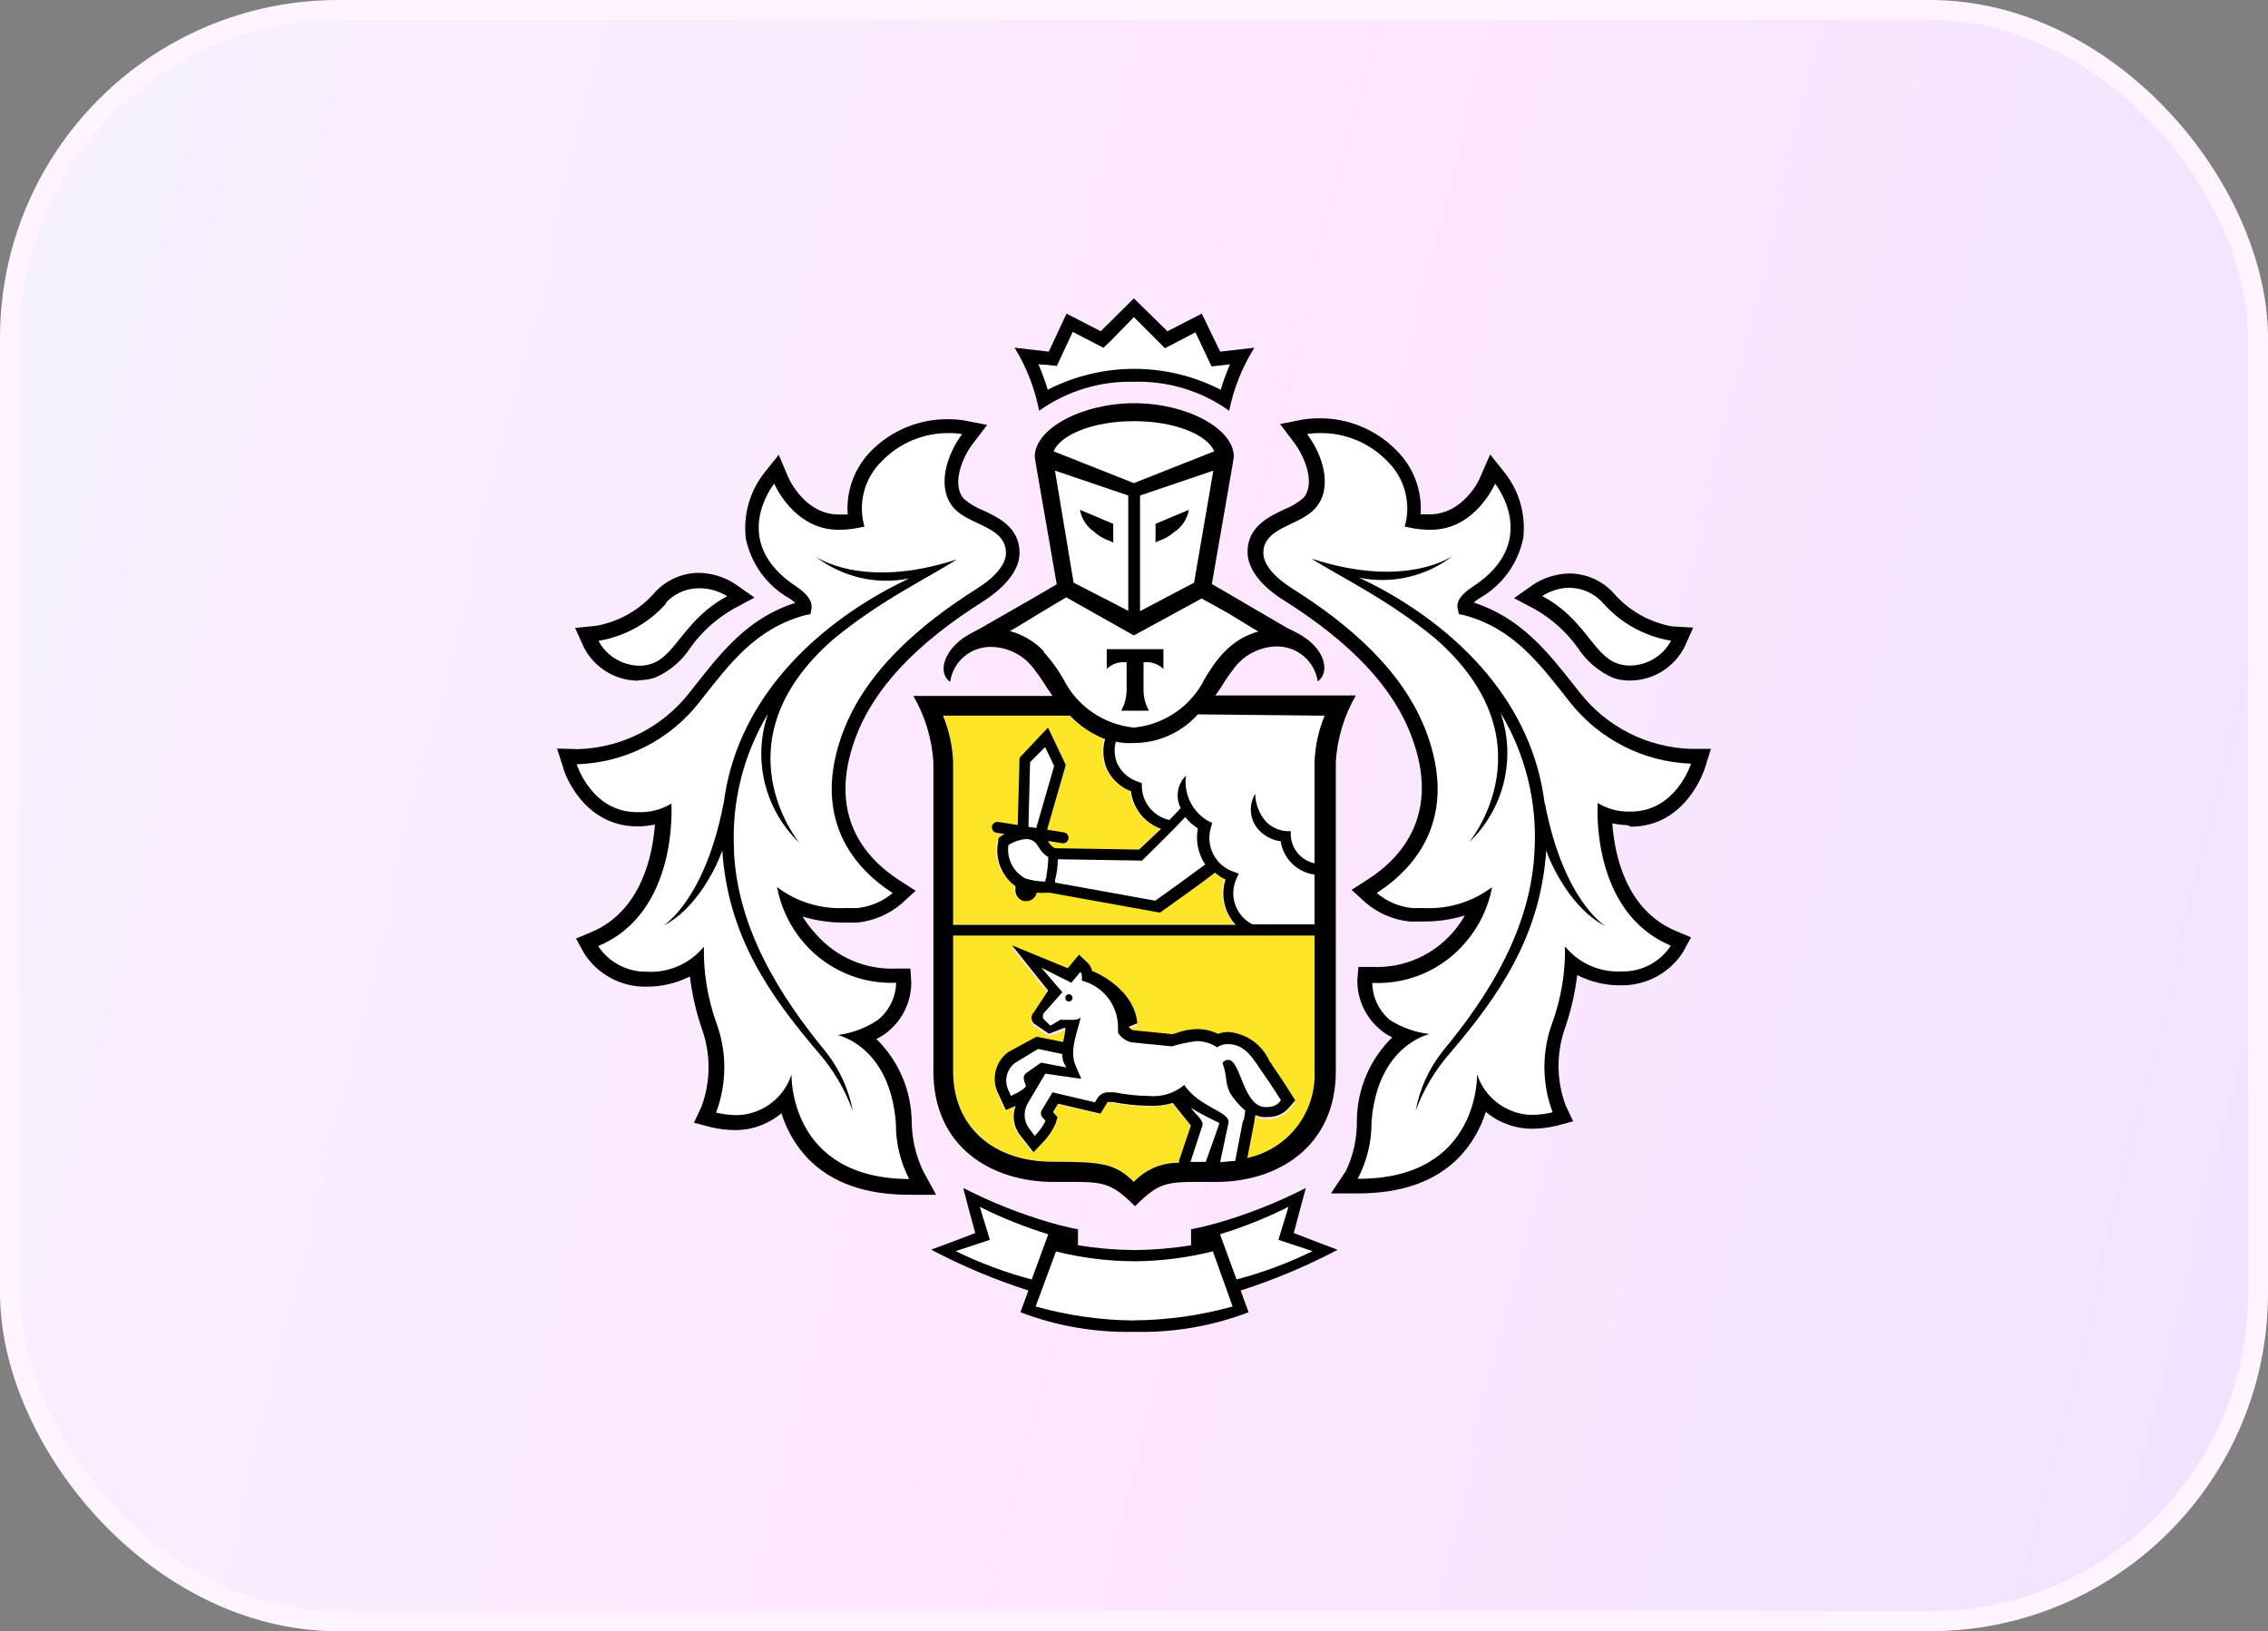<?xml version="1.0" encoding="UTF-8"?> <svg xmlns="http://www.w3.org/2000/svg" width="114" height="82" viewBox="0 0 114 82" fill="none"><rect x="0" y="0" width="114" height="82" fill="#808080" stroke="none"/> <rect x="0.5" y="0.5" width="113" height="81" rx="16.5" fill="url(#paint0_linear_28_322)" stroke="#FFF4FF"></rect> <path d="M56.992 21.163C54.88 21.163 53.297 21.861 52.957 22.68L56.992 24.271L61.034 22.672C60.693 21.853 59.111 21.156 56.992 21.156" fill="white"></path> <path d="M57.045 63.402H56.992C55.679 63.39 54.373 63.222 53.101 62.902L52.056 65.676C55.291 66.61 58.723 66.61 61.958 65.676L60.936 62.909C59.663 63.23 58.357 63.397 57.045 63.409" fill="white"></path> <path d="M64.776 60.659C63.668 61.213 62.516 61.675 61.331 62.038L62.157 64.313C63.477 63.965 64.76 63.488 65.987 62.887L64.269 62.319L64.776 60.659Z" fill="white"></path> <path d="M49.24 60.659L49.747 62.319L48.029 62.887C49.253 63.487 50.533 63.964 51.852 64.313L52.684 62.038C51.5 61.674 50.348 61.213 49.24 60.659Z" fill="white"></path> <path d="M56.992 18.517C58.508 18.502 60.004 18.864 61.345 19.571C61.474 19.135 61.631 18.707 61.814 18.29L61.36 18.343L60.883 18.396L60.679 17.964L60.073 16.683L58.968 17.259L58.536 17.479L58.211 17.16L56.992 15.94L55.804 17.16L55.478 17.471L55.047 17.252L53.934 16.675L53.336 17.956L53.132 18.389L52.655 18.336L52.2 18.282C52.383 18.7 52.54 19.127 52.67 19.564C54.003 18.864 55.487 18.505 56.992 18.517Z" fill="white"></path> <path d="M81.308 33.36C81.51 33.431 81.722 33.467 81.936 33.466C82.361 33.462 82.777 33.344 83.14 33.124C83.504 32.904 83.802 32.59 84.002 32.216C82.674 31.997 81.463 31.325 80.573 30.313C80.362 30.077 80.105 29.887 79.817 29.757C79.529 29.626 79.217 29.558 78.9 29.555C78.406 29.564 77.923 29.711 77.507 29.979C79.65 31.124 80.089 32.959 81.293 33.368" fill="white"></path> <path d="M32.087 33.466C32.298 33.467 32.508 33.431 32.708 33.36C33.934 32.951 34.373 31.086 36.492 29.972C36.077 29.703 35.594 29.556 35.1 29.547C34.782 29.549 34.469 29.617 34.179 29.748C33.89 29.878 33.631 30.068 33.419 30.305C32.532 31.315 31.323 31.988 29.997 32.208C30.198 32.583 30.496 32.897 30.86 33.117C31.223 33.337 31.639 33.455 32.064 33.459" fill="white"></path> <path d="M81.884 40.812H81.975C84.246 40.812 85.003 38.401 85.003 38.401H84.958C83.774 38.361 82.614 38.063 81.558 37.527C80.501 36.992 79.574 36.232 78.841 35.3C77.289 33.322 76.01 31.586 73.497 30.904L73.247 30.858L73.194 30.608C73.126 30.221 73.391 29.85 73.951 29.471C77.426 27.197 75.064 24.293 75.064 24.293C75.064 24.293 74.072 26.613 71.854 26.613H71.688C71.434 26.608 71.18 26.583 70.931 26.537L70.522 26.462C70.689 25.881 70.693 25.267 70.536 24.684C70.378 24.101 70.065 23.573 69.629 23.156C69.193 22.709 68.671 22.355 68.094 22.115C67.518 21.875 66.899 21.755 66.275 21.761C66.052 21.759 65.829 21.777 65.609 21.814C66.366 22.815 66.934 24.483 66.048 25.514C65.291 26.401 63.414 26.439 63.414 27.788C63.414 28.349 63.936 28.993 64.867 29.577C67.675 31.351 70.461 33.701 71.627 36.847C73.073 40.774 71.445 43.382 69.114 44.882C69.62 45.309 70.242 45.574 70.9 45.641C71.12 45.641 71.324 45.641 71.521 45.641C72.739 45.69 73.937 45.318 74.912 44.587C74.745 45.617 74.309 46.585 73.648 47.392C73.078 48.056 72.365 48.581 71.562 48.929C70.76 49.277 69.889 49.438 69.015 49.401C69.015 49.755 69.091 50.105 69.237 50.429C69.383 50.752 69.597 51.039 69.863 51.273C70.466 51.679 71.156 51.938 71.877 52.031C71.877 52.031 69.242 52.569 68.947 56.466C68.954 57.456 68.715 58.434 68.251 59.308H68.296C74.413 59.308 74.254 54.055 74.254 54.055C74.412 54.538 74.692 54.972 75.065 55.316C75.439 55.659 75.895 55.901 76.388 56.018C76.596 56.07 76.81 56.096 77.024 56.094C77.371 56.092 77.717 56.049 78.054 55.965C77.501 54.5 77.501 52.883 78.054 51.417C78.484 50.201 78.692 48.917 78.667 47.627C79.011 48.049 79.451 48.383 79.95 48.602C80.449 48.821 80.993 48.918 81.536 48.885C82.019 48.894 82.496 48.78 82.924 48.555C83.351 48.33 83.715 48 83.981 47.596C79.901 45.898 80.31 40.433 80.31 40.433C80.779 40.72 81.319 40.87 81.869 40.865L81.884 40.812ZM80.643 46.58C78.985 45.762 77.933 43.586 77.683 42.79C77.433 47.066 75.321 50.052 72.891 52.933C72.141 53.798 71.558 54.795 71.173 55.874C71.374 54.787 71.837 53.764 72.52 52.895C74.791 50.136 76.994 46.702 77.153 42.737C77.281 40.328 76.685 37.936 75.442 35.869C75.83 36.989 75.887 38.197 75.608 39.349C75.329 40.501 74.725 41.548 73.868 42.366C73.868 42.366 78.039 37.324 72.134 32.162C69.787 30.199 67.214 28.986 65.889 28.122C70.666 29.683 73.005 27.962 73.005 27.962C72.352 28.469 71.6 28.83 70.797 29.022C69.994 29.215 69.16 29.233 68.349 29.077C68.682 29.236 69.03 29.41 69.401 29.607C73.429 31.798 77.055 35.407 77.668 40.402V40.364C78.606 45.269 80.696 46.528 80.696 46.528" fill="white"></path> <path d="M42.134 51.987C42.843 51.904 43.524 51.66 44.125 51.274C44.398 51.045 44.618 50.76 44.77 50.438C44.923 50.116 45.005 49.766 45.011 49.409C44.136 49.447 43.264 49.286 42.461 48.938C41.657 48.59 40.942 48.064 40.37 47.4C39.682 46.604 39.217 45.639 39.023 44.603C39.997 45.338 41.196 45.71 42.414 45.657C42.619 45.657 42.823 45.657 43.043 45.657C43.703 45.591 44.329 45.327 44.837 44.899C42.505 43.383 40.87 40.798 42.316 36.863C43.474 33.717 46.268 31.36 49.076 29.593C50.007 29.01 50.529 28.358 50.529 27.804C50.529 26.485 48.66 26.447 47.895 25.53C47.009 24.499 47.562 22.839 48.327 21.831C48.107 21.793 47.883 21.775 47.66 21.778C47.036 21.771 46.417 21.891 45.841 22.131C45.264 22.371 44.743 22.725 44.307 23.173C43.87 23.589 43.556 24.117 43.398 24.7C43.241 25.283 43.246 25.898 43.413 26.478L43.005 26.561C42.755 26.606 42.502 26.631 42.248 26.637H42.089C39.863 26.637 38.879 24.317 38.879 24.317C38.879 24.317 36.555 27.198 40.03 29.48C40.628 29.866 40.893 30.238 40.787 30.617L40.734 30.867L40.484 30.912C37.971 31.595 36.699 33.331 35.14 35.309C34.409 36.232 33.487 36.985 32.438 37.516C31.388 38.048 30.236 38.345 29.061 38.387H28.985C28.985 38.387 29.742 40.798 32.013 40.798H32.119C32.669 40.803 33.21 40.653 33.679 40.366C33.679 40.366 34.08 45.831 30 47.529C30.266 47.932 30.63 48.262 31.058 48.487C31.485 48.712 31.962 48.826 32.445 48.818C32.988 48.851 33.532 48.754 34.031 48.535C34.529 48.316 34.969 47.982 35.314 47.56C35.289 48.85 35.497 50.133 35.927 51.35C36.478 52.816 36.478 54.432 35.927 55.898C36.261 55.981 36.605 56.025 36.949 56.027C37.163 56.029 37.377 56.004 37.585 55.951C38.079 55.834 38.534 55.592 38.908 55.248C39.282 54.905 39.561 54.471 39.719 53.988C39.719 53.988 39.56 59.241 45.677 59.241H45.722C45.262 58.365 45.026 57.389 45.033 56.399C44.746 52.502 42.104 51.964 42.104 51.964L42.134 51.987ZM41.12 52.911C38.667 50.031 36.578 47.044 36.283 42.731C36.025 43.489 34.981 45.687 33.323 46.521C33.323 46.521 35.405 45.263 36.351 40.358V40.396C36.972 35.4 40.59 31.792 44.625 29.601C44.996 29.396 45.344 29.23 45.677 29.07C44.856 29.237 44.009 29.223 43.193 29.031C42.378 28.839 41.614 28.472 40.953 27.956C40.953 27.956 43.285 29.677 48.069 28.115C46.767 28.987 44.201 30.2 41.854 32.163C35.98 37.326 40.181 42.367 40.181 42.367C39.324 41.549 38.72 40.502 38.441 39.35C38.162 38.198 38.219 36.99 38.607 35.87C37.362 37.936 36.766 40.329 36.896 42.738C37.055 46.711 39.235 50.137 41.521 52.896C42.208 53.765 42.673 54.787 42.876 55.876C42.487 54.797 41.901 53.8 41.15 52.934" fill="white"></path> <path d="M52.451 32.776C52.549 32.883 52.648 33.004 52.746 33.118L52.814 33.201L53.079 33.565L53.14 33.648C53.238 33.8 53.337 33.967 53.435 34.126C53.773 34.802 54.276 35.382 54.898 35.81C55.521 36.238 56.241 36.501 56.993 36.574C57.742 36.501 58.461 36.238 59.082 35.812C59.703 35.385 60.205 34.807 60.543 34.133C60.642 33.967 60.74 33.8 60.846 33.648L60.892 33.58C60.982 33.451 61.073 33.322 61.164 33.201L61.224 33.125C61.323 33.004 61.421 32.883 61.527 32.776L61.573 32.731C62.033 32.247 62.617 31.898 63.261 31.723L62.958 31.563L61.717 30.805L60.445 30.047L56.993 31.942L53.587 30.085L52.315 30.843L51.073 31.601L50.755 31.783C51.395 31.938 51.98 32.263 52.451 32.723L52.504 32.776H52.451ZM55.646 32.625H58.507V33.618C58.376 33.491 58.218 33.395 58.045 33.337C57.872 33.28 57.688 33.261 57.508 33.284V34.709C57.504 35.063 57.587 35.411 57.75 35.725H56.357C56.53 35.417 56.624 35.071 56.63 34.717V33.292C56.449 33.269 56.265 33.287 56.092 33.345C55.919 33.403 55.761 33.498 55.63 33.625L55.646 32.625Z" fill="white"></path> <path d="M56.713 30.707V24.908L53.026 23.658L53.965 29.29L56.713 30.707ZM55.956 26.334V27.266L55.774 27.183C55.496 27.089 55.239 26.942 55.017 26.75C54.819 26.625 54.65 26.46 54.519 26.266C54.389 26.071 54.301 25.852 54.26 25.621L55.956 26.334Z" fill="white"></path> <path d="M60.02 29.289L60.989 23.672L57.302 24.923V30.722L60.02 29.289ZM58.097 26.333L59.77 25.628C59.729 25.858 59.641 26.078 59.51 26.273C59.38 26.467 59.211 26.632 59.013 26.757C58.791 26.949 58.533 27.096 58.256 27.189L58.082 27.273L58.097 26.333Z" fill="white"></path> <path d="M51.497 44.155C51.825 44.261 52.167 44.315 52.511 44.314V44.208C52.533 44.141 52.55 44.072 52.565 44.003C52.619 43.7 52.649 43.394 52.655 43.086C52.449 42.963 52.281 42.784 52.171 42.57C52.125 42.443 52.04 42.334 51.929 42.258C51.817 42.182 51.685 42.143 51.55 42.146C51.215 42.174 50.892 42.286 50.611 42.472C50.565 42.804 50.621 43.143 50.773 43.443C50.925 43.742 51.164 43.988 51.459 44.147" fill="white"></path> <path d="M59.651 41.078C58.97 41.836 57.622 43.124 57.562 43.185L57.479 43.269L53.247 43.2C53.243 43.55 53.198 43.899 53.111 44.239V44.375L58.145 45.285C58.667 44.921 60.113 43.86 60.673 43.45C60.328 42.92 60.2 42.276 60.317 41.654C60.075 41.502 59.86 41.309 59.681 41.085" fill="white"></path> <path d="M60.224 35.975C59.818 36.43 59.319 36.793 58.762 37.042C58.205 37.29 57.602 37.417 56.992 37.416C56.838 37.424 56.684 37.424 56.53 37.416C56.377 37.403 56.226 37.38 56.076 37.347C55.996 37.694 56.025 38.056 56.159 38.386C56.267 38.597 56.417 38.783 56.599 38.934C56.782 39.086 56.992 39.198 57.219 39.265L57.393 39.334V39.523C57.414 39.909 57.561 40.278 57.811 40.572C58.062 40.866 58.401 41.071 58.779 41.153C58.998 40.925 59.195 40.721 59.346 40.554C59.211 40.289 59.164 39.989 59.212 39.696C59.26 39.402 59.4 39.132 59.611 38.924C59.55 39.37 59.622 39.824 59.819 40.229C60.016 40.634 60.328 40.971 60.716 41.198L60.928 41.297L60.868 41.524C60.73 41.967 60.769 42.446 60.976 42.86C61.184 43.274 61.544 43.592 61.981 43.745L62.261 43.852L62.14 44.124C61.958 44.535 61.94 45 62.091 45.424C62.241 45.847 62.549 46.196 62.95 46.399H66.076V43.897C65.648 43.841 65.25 43.648 64.941 43.345C64.633 43.043 64.431 42.649 64.365 42.222C63.893 42.16 63.463 41.915 63.169 41.539C63.001 41.303 62.905 41.022 62.891 40.732C62.878 40.442 62.948 40.153 63.093 39.902C63.1 40.409 63.285 40.897 63.616 41.282C63.888 41.566 64.254 41.741 64.645 41.774H64.873V42.009C64.892 42.342 65.021 42.659 65.238 42.911C65.456 43.163 65.75 43.337 66.076 43.404V38.295C66.106 37.498 66.278 36.712 66.583 35.975H60.224Z" fill="white"></path> <path d="M51.768 38.319L51.677 41.571L52.048 41.624L52.949 38.508L52.495 37.545L51.768 38.319Z" fill="white"></path> <path d="M61.718 53.23H61.809C62.369 53.389 62.513 55.413 63.497 55.595C63.585 55.604 63.674 55.604 63.762 55.595C63.888 55.595 64.012 55.565 64.123 55.505C64.234 55.445 64.329 55.359 64.398 55.254C64.398 55.254 63.906 54.495 63.535 53.95C63.043 53.26 62.664 52.434 61.741 52.434H61.673C61.499 52.44 61.332 52.495 61.188 52.593C60.882 52.392 60.525 52.284 60.159 52.282C59.738 52.333 59.322 52.422 58.917 52.547L56.873 52.343C56.597 52.277 56.358 52.105 56.207 51.865V51.812C56.207 51.759 56.207 51.698 56.207 51.645C56.22 51.097 56.047 50.56 55.715 50.124C55.384 49.687 54.914 49.376 54.383 49.242C54.383 49.242 54.436 48.924 54.315 48.802L53.861 49.348L52.346 48.59L53.406 49.826L52.453 50.887C52.409 50.929 52.38 50.985 52.37 51.045C52.361 51.105 52.371 51.167 52.4 51.221L52.786 51.562L53.278 51.266C53.317 51.255 53.359 51.255 53.399 51.266C53.535 51.266 53.739 51.266 53.921 51.266C54.103 51.266 54.292 51.221 54.315 51.039C54.254 51.66 53.679 52.737 54.057 53.586L54.337 54.23L52.528 53.972L51.696 55.405C51.571 55.594 51.504 55.815 51.504 56.042C51.504 56.269 51.571 56.49 51.696 56.679L52.013 57.073C52.234 56.85 52.418 56.595 52.559 56.315L52.415 56.156C52.362 56.105 52.33 56.038 52.323 55.966C52.316 55.893 52.335 55.821 52.377 55.761L52.907 54.882L55.041 55.382L55.155 55.193C55.213 55.092 55.299 55.008 55.402 54.953C55.505 54.899 55.621 54.874 55.738 54.882C55.834 54.875 55.93 54.875 56.026 54.882C56.586 54.996 57.157 55.057 57.729 55.064C58.051 55.096 58.376 55.064 58.685 54.969C58.995 54.874 59.282 54.718 59.53 54.511C60.287 55.663 61.87 55.845 61.748 56.429L61.332 58.392C61.605 58.392 61.87 58.392 62.089 58.331L62.483 56.285C62.528 56.065 62.566 55.761 62.566 55.761C62.271 55.511 62.015 55.217 61.809 54.89C61.529 54.359 61.68 54.079 61.423 53.373C61.448 53.327 61.485 53.287 61.53 53.26C61.575 53.231 61.627 53.216 61.68 53.214L61.718 53.23ZM53.686 50.334C53.662 50.333 53.638 50.327 53.615 50.316C53.593 50.306 53.574 50.291 53.557 50.273C53.541 50.254 53.529 50.233 53.521 50.209C53.513 50.186 53.51 50.161 53.512 50.137C53.513 50.112 53.519 50.088 53.53 50.066C53.54 50.043 53.555 50.024 53.574 50.007C53.592 49.991 53.613 49.979 53.637 49.971C53.66 49.963 53.685 49.96 53.709 49.962C53.758 49.962 53.805 49.982 53.84 50.017C53.875 50.051 53.895 50.099 53.895 50.148C53.895 50.197 53.875 50.245 53.84 50.279C53.805 50.314 53.758 50.334 53.709 50.334" fill="white"></path> <path d="M50.808 55.064C50.808 55.064 51.52 54.768 51.565 54.564L51.474 54.329C51.435 54.263 51.42 54.186 51.433 54.111C51.445 54.036 51.484 53.968 51.543 53.919L52.3 53.389L53.579 53.631C53.435 53.436 53.36 53.199 53.367 52.956L52.148 52.699L50.998 53.396C50.797 53.545 50.653 53.756 50.587 53.996C50.521 54.237 50.538 54.493 50.634 54.723L50.808 55.064Z" fill="white"></path> <path d="M59.84 58.422H60.597C60.597 58.422 61.256 56.496 61.294 56.436C60.804 56.207 60.327 55.954 59.863 55.678C60.06 55.973 60.529 56.299 60.438 56.557L59.84 58.422Z" fill="white"></path> <path d="M66.077 47.013H47.909V53.836C47.909 56.633 49.93 58.384 52.913 58.384C55.403 58.384 56.062 58.483 56.993 59.4C57.283 59.089 57.635 58.843 58.026 58.677C58.418 58.511 58.839 58.429 59.264 58.437V58.331L59.862 56.58L58.893 55.473C58.503 55.591 58.096 55.64 57.69 55.617C57.084 55.61 56.481 55.546 55.888 55.428C55.825 55.42 55.761 55.42 55.699 55.428C55.615 55.428 55.615 55.428 55.593 55.473L55.479 55.663L55.275 56.004L54.881 55.913L53.14 55.504L52.898 55.898V55.943L53.11 56.178L53.019 56.481C52.86 56.853 52.631 57.19 52.345 57.474L51.906 57.944L51.512 57.444L51.217 57.073C51.062 56.868 50.96 56.627 50.923 56.372C50.886 56.118 50.914 55.858 51.005 55.617L50.513 55.822L50.294 55.344L50.142 55.003C49.992 54.656 49.964 54.267 50.065 53.901C50.165 53.536 50.388 53.216 50.695 52.994L52.096 52.236L53.428 52.502C53.428 52.373 53.511 51.918 53.549 51.797H53.473L52.716 52.085L51.959 51.569C51.922 51.533 51.893 51.489 51.873 51.441C51.852 51.392 51.842 51.341 51.842 51.289C51.842 51.236 51.852 51.185 51.873 51.137C51.893 51.089 51.922 51.045 51.959 51.008L52.678 49.917L50.854 47.642L53.655 48.795L53.844 48.567L54.223 48.112L54.654 48.522C54.767 48.631 54.845 48.771 54.881 48.923C55.638 49.227 57.031 50.114 57.152 51.554L56.721 51.728C56.773 51.8 56.844 51.858 56.925 51.895L58.923 52.092L59.105 52.039C59.444 51.912 59.803 51.843 60.165 51.834C60.527 51.837 60.883 51.92 61.21 52.077C61.353 52.025 61.504 51.995 61.656 51.986H61.755C62.19 52.025 62.607 52.179 62.964 52.432C63.32 52.685 63.603 53.028 63.783 53.427L64.003 53.745C64.374 54.276 64.866 55.041 64.881 55.079L65.1 55.42L64.828 55.731C64.704 55.893 64.545 56.024 64.363 56.115C64.18 56.206 63.979 56.253 63.776 56.254C63.655 56.265 63.533 56.265 63.412 56.254C63.283 56.202 63.161 56.133 63.049 56.049C63.049 56.156 63.049 56.284 62.989 56.391L62.64 58.217C63.639 58.019 64.534 57.471 65.164 56.67C65.794 55.869 66.118 54.87 66.077 53.851V47.013Z" fill="#FCE527"></path> <path d="M47.909 46.46H62.057C61.774 46.163 61.577 45.794 61.486 45.394C61.396 44.994 61.415 44.576 61.542 44.186C61.351 44.094 61.172 43.977 61.012 43.837C60.46 44.246 58.741 45.475 58.333 45.785L58.242 45.846L52.7 44.845H52.587C52.408 44.856 52.228 44.856 52.05 44.845C52.024 44.965 51.958 45.072 51.863 45.15C51.768 45.227 51.65 45.269 51.527 45.27H51.436C51.293 45.246 51.166 45.166 51.081 45.048C50.996 44.931 50.96 44.784 50.982 44.641V44.519C50.633 44.266 50.365 43.915 50.212 43.511C50.059 43.107 50.026 42.667 50.119 42.245L50.18 42.177L50.263 42.116C50.263 42.116 50.369 42.04 50.513 41.965L50.112 41.904C50.04 41.891 49.976 41.851 49.933 41.791C49.891 41.732 49.874 41.658 49.885 41.586C49.89 41.55 49.903 41.515 49.922 41.484C49.941 41.453 49.966 41.426 49.995 41.405C50.025 41.383 50.059 41.369 50.094 41.36C50.13 41.352 50.167 41.352 50.202 41.358L51.164 41.51L51.255 38.129L52.685 36.613L53.579 38.493L52.602 41.714L53.45 41.851C53.522 41.864 53.586 41.904 53.628 41.964C53.671 42.023 53.688 42.097 53.677 42.169C53.666 42.234 53.633 42.292 53.583 42.334C53.533 42.375 53.47 42.398 53.404 42.397H53.359L52.67 42.283V42.336C52.747 42.471 52.863 42.58 53.003 42.647L57.227 42.715L58.31 41.646C57.906 41.506 57.549 41.255 57.281 40.921C57.013 40.587 56.845 40.184 56.796 39.759C56.27 39.559 55.84 39.166 55.592 38.66C55.387 38.181 55.352 37.645 55.494 37.143C54.827 36.882 54.225 36.478 53.73 35.961H47.424C47.721 36.705 47.885 37.495 47.909 38.296V46.46Z" fill="#FCE527"></path> <path d="M53.746 49.977C53.722 49.975 53.697 49.978 53.674 49.986C53.651 49.994 53.629 50.006 53.611 50.022C53.593 50.038 53.578 50.058 53.567 50.08C53.557 50.102 53.551 50.127 53.55 50.151C53.548 50.175 53.551 50.2 53.559 50.223C53.566 50.247 53.579 50.268 53.595 50.286C53.611 50.305 53.631 50.319 53.653 50.33C53.675 50.34 53.699 50.346 53.723 50.347C53.772 50.347 53.819 50.328 53.854 50.293C53.889 50.258 53.908 50.211 53.908 50.162C53.908 50.113 53.889 50.066 53.854 50.032C53.819 49.997 53.772 49.977 53.723 49.977" fill="black"></path> <path d="M66.076 62.386L65.031 61.984L65.319 60.9L65.637 59.718C64.209 60.45 62.713 61.042 61.17 61.484C60.413 61.696 59.868 61.795 59.868 61.795V62.599C58.94 62.75 58.001 62.831 57.06 62.841H56.992C56.051 62.831 55.112 62.75 54.183 62.599V61.795C54.183 61.795 53.623 61.696 52.881 61.484C51.339 61.042 49.843 60.451 48.415 59.718L48.725 60.9L49.021 61.984L47.969 62.386L46.803 62.818C48.37 63.644 50.006 64.331 51.693 64.873L51.292 65.964C53.11 66.659 55.046 66.993 56.992 66.95H57.037C58.991 66.997 60.935 66.662 62.76 65.964L62.359 64.873C64.04 64.334 65.672 63.649 67.234 62.826L66.076 62.386ZM48.037 62.894L49.755 62.325L49.248 60.665C50.356 61.22 51.508 61.681 52.692 62.045L51.859 64.319C50.542 63.971 49.261 63.493 48.037 62.894ZM56.992 66.381C55.323 66.363 53.663 66.126 52.056 65.676L53.078 62.909C54.359 63.229 55.672 63.395 56.992 63.402H57.075C58.387 63.39 59.693 63.222 60.966 62.902L61.958 65.676C60.345 66.125 58.681 66.36 57.007 66.374L56.992 66.381ZM62.154 64.319L61.322 62.045C62.506 61.681 63.658 61.22 64.766 60.665L64.259 62.325L65.977 62.894C64.751 63.494 63.468 63.972 62.147 64.319" fill="black"></path> <path d="M56.993 19.192C58.706 19.14 60.389 19.651 61.785 20.648C62.012 19.524 62.44 18.45 63.049 17.479L61.331 17.676L60.407 15.766L58.681 16.653L56.993 15L55.328 16.653L53.609 15.766L52.716 17.676L50.998 17.479C51.596 18.452 52.014 19.526 52.232 20.648C53.62 19.659 55.291 19.148 56.993 19.192ZM52.64 18.343L53.117 18.396L53.322 17.964L53.92 16.683L55.032 17.259L55.464 17.479L55.805 17.16L56.993 15.94L58.212 17.16L58.553 17.502L58.984 17.282L60.089 16.706L60.695 17.987L60.899 18.419L61.376 18.366L61.83 18.313C61.647 18.729 61.49 19.157 61.361 19.594C60.015 18.903 58.524 18.543 57.012 18.543C55.5 18.543 54.009 18.903 52.663 19.594C52.533 19.158 52.376 18.73 52.194 18.313L52.64 18.343Z" fill="black"></path> <path d="M81.973 41.556C84.728 41.556 85.652 38.751 85.69 38.63L86 37.644H84.97C83.895 37.608 82.841 37.336 81.881 36.849C80.921 36.362 80.079 35.671 79.414 34.824L79.21 34.566C77.802 32.777 76.47 31.072 74.077 30.291C74.172 30.207 74.274 30.131 74.38 30.064C74.941 29.745 75.427 29.309 75.804 28.786C76.181 28.263 76.442 27.664 76.568 27.031C76.696 25.875 76.371 24.714 75.66 23.794L74.903 22.847L74.403 23.984C74.403 24.052 73.563 25.856 71.867 25.856H71.738H71.405C71.448 25.265 71.362 24.671 71.153 24.116C70.944 23.561 70.616 23.058 70.194 22.642C69.688 22.125 69.084 21.716 68.416 21.439C67.749 21.161 67.033 21.021 66.311 21.027C66.039 21.026 65.769 21.046 65.501 21.088L64.342 21.315L65.054 22.255C65.614 23.014 66.121 24.325 65.523 25.022C65.237 25.272 64.909 25.47 64.555 25.606C63.797 25.962 62.707 26.47 62.707 27.744C62.707 28.57 63.351 29.434 64.509 30.162C67.938 32.322 70.05 34.574 70.966 37.06C72.382 40.851 70.535 43.072 68.74 44.217L67.938 44.732L68.642 45.376C69.27 45.912 70.047 46.243 70.868 46.324C71.11 46.324 71.337 46.324 71.557 46.324C72.259 46.327 72.958 46.225 73.631 46.021C73.463 46.314 73.268 46.591 73.048 46.847C72.544 47.433 71.914 47.897 71.204 48.202C70.494 48.507 69.724 48.645 68.953 48.606H68.279L68.226 49.28C68.223 49.748 68.322 50.21 68.517 50.634C68.712 51.058 68.998 51.435 69.354 51.736C69.543 51.903 69.754 52.04 69.982 52.146C68.864 53.237 68.224 54.729 68.203 56.293C68.222 57.177 68.035 58.054 67.658 58.855L66.901 59.992H68.249C70.469 59.992 72.17 59.383 73.351 58.165C73.964 57.52 74.42 56.742 74.683 55.891C75.121 56.26 75.639 56.52 76.197 56.649C76.463 56.71 76.734 56.741 77.007 56.74C77.415 56.739 77.821 56.69 78.218 56.596L79.074 56.368L78.695 55.565C78.221 54.283 78.221 52.874 78.695 51.593C78.976 50.755 79.171 49.892 79.278 49.015C79.96 49.363 80.716 49.54 81.481 49.531C82.095 49.54 82.702 49.393 83.245 49.104C83.788 48.815 84.249 48.393 84.585 47.878L85.001 47.12L84.244 46.802C81.708 45.748 81.148 42.92 81.042 41.389C81.291 41.44 81.544 41.47 81.799 41.48L81.973 41.556ZM83.979 47.544C83.713 47.948 83.349 48.278 82.921 48.503C82.494 48.728 82.017 48.842 81.534 48.833C80.99 48.865 80.447 48.768 79.948 48.55C79.449 48.331 79.01 47.997 78.665 47.575C78.687 48.865 78.477 50.149 78.044 51.365C77.491 52.831 77.491 54.448 78.044 55.913C77.707 55.997 77.362 56.04 77.014 56.042C76.8 56.044 76.587 56.019 76.379 55.967C75.885 55.849 75.429 55.607 75.056 55.264C74.682 54.92 74.403 54.486 74.244 54.003C74.244 54.003 74.403 59.257 68.286 59.257H68.241C68.705 58.381 68.944 57.405 68.938 56.414C69.225 52.517 71.859 51.979 71.859 51.979C71.148 51.9 70.465 51.659 69.861 51.274C69.588 51.045 69.368 50.76 69.216 50.438C69.063 50.116 68.981 49.766 68.975 49.409C69.856 49.453 70.735 49.293 71.544 48.944C72.354 48.594 73.073 48.064 73.646 47.393C74.339 46.598 74.806 45.632 75.001 44.596C74.027 45.33 72.828 45.703 71.61 45.649C71.413 45.649 71.201 45.649 70.989 45.649C70.331 45.582 69.708 45.318 69.202 44.891C71.534 43.375 73.162 40.79 71.716 36.856C70.557 33.71 67.764 31.352 64.956 29.586C64.025 29.002 63.502 28.35 63.502 27.797C63.502 26.478 65.372 26.44 66.136 25.523C67.022 24.492 66.47 22.832 65.698 21.823C65.918 21.785 66.141 21.767 66.364 21.77C66.988 21.764 67.607 21.884 68.183 22.124C68.76 22.363 69.281 22.718 69.717 23.165C70.153 23.582 70.467 24.11 70.624 24.693C70.782 25.276 70.777 25.89 70.61 26.47L71.019 26.553C71.269 26.599 71.522 26.624 71.776 26.629H71.943C74.161 26.629 75.152 24.31 75.152 24.31C75.152 24.31 77.507 27.213 74.04 29.487C73.442 29.874 73.177 30.245 73.282 30.625L73.335 30.875L73.585 30.92C76.099 31.602 77.37 33.338 78.93 35.317C79.656 36.231 80.569 36.978 81.609 37.508C82.649 38.038 83.79 38.338 84.955 38.387H85.001C85.001 38.387 84.244 40.798 81.973 40.798H81.867C81.317 40.803 80.777 40.653 80.308 40.365C80.308 40.365 79.906 45.831 83.979 47.529" fill="black"></path> <path d="M77.153 30.624C77.999 31.107 78.733 31.766 79.303 32.557C79.732 33.225 80.348 33.752 81.074 34.073C81.35 34.166 81.639 34.212 81.93 34.21C82.497 34.208 83.052 34.05 83.536 33.753C84.019 33.456 84.412 33.032 84.67 32.527L85.109 31.549L84.042 31.488C82.897 31.28 81.858 30.686 81.097 29.805C80.816 29.5 80.476 29.256 80.097 29.087C79.718 28.919 79.309 28.831 78.894 28.827C78.249 28.838 77.62 29.03 77.077 29.381L76.101 30.07L77.153 30.624ZM78.894 29.547C79.21 29.55 79.522 29.619 79.81 29.75C80.099 29.88 80.356 30.069 80.567 30.305C81.456 31.317 82.668 31.99 83.996 32.208C83.795 32.583 83.497 32.896 83.133 33.116C82.77 33.336 82.354 33.455 81.93 33.459C81.716 33.459 81.503 33.423 81.301 33.353C80.082 32.944 79.644 31.079 77.516 29.964C77.932 29.696 78.415 29.549 78.909 29.54" fill="black"></path> <path d="M77.636 40.365C77.015 35.369 73.397 31.761 69.369 29.57C68.998 29.373 68.65 29.198 68.317 29.039C69.139 29.206 69.988 29.193 70.804 29.001C71.621 28.809 72.387 28.442 73.048 27.925C73.048 27.925 70.717 29.646 65.933 28.084C67.257 28.941 69.823 30.154 72.178 32.124C78.044 37.287 73.851 42.328 73.851 42.328C74.708 41.511 75.312 40.464 75.591 39.312C75.87 38.16 75.813 36.952 75.425 35.832C76.668 37.898 77.264 40.291 77.136 42.7C76.977 46.672 74.797 50.098 72.503 52.858C71.82 53.727 71.357 54.749 71.156 55.837C71.55 54.77 72.138 53.786 72.889 52.933C75.342 50.053 77.431 47.066 77.719 42.753C77.976 43.511 79.021 45.709 80.679 46.543C80.679 46.543 78.59 45.285 77.651 40.38" fill="black"></path> <path d="M46.395 58.855C46.028 58.08 45.834 57.233 45.827 56.376C45.807 54.812 45.167 53.32 44.048 52.229C44.276 52.124 44.488 51.986 44.676 51.82C45.033 51.519 45.319 51.142 45.514 50.718C45.709 50.293 45.808 49.831 45.804 49.364L45.759 48.689H45.078C44.308 48.727 43.539 48.588 42.831 48.283C42.122 47.978 41.493 47.516 40.99 46.93C40.746 46.666 40.528 46.38 40.339 46.074C41.009 46.277 41.706 46.379 42.406 46.377C42.625 46.377 42.852 46.377 43.094 46.377C43.916 46.293 44.693 45.959 45.32 45.422L46.024 44.777L45.221 44.262C43.428 43.109 41.588 40.926 42.996 37.106C43.912 34.619 46.024 32.368 49.453 30.207C50.611 29.449 51.247 28.608 51.247 27.789C51.247 26.515 50.187 26.015 49.408 25.651C49.053 25.515 48.725 25.318 48.439 25.067C47.833 24.37 48.34 23.028 48.901 22.3L49.62 21.361L48.454 21.133C48.188 21.092 47.92 21.072 47.651 21.073C46.929 21.066 46.213 21.206 45.545 21.483C44.878 21.761 44.274 22.17 43.768 22.687C43.361 23.104 43.047 23.602 42.847 24.15C42.647 24.698 42.566 25.282 42.61 25.863H42.277H42.156C40.453 25.863 39.65 24.059 39.62 23.991L39.143 22.861L38.386 23.809C37.68 24.731 37.357 25.891 37.485 27.046C37.611 27.679 37.871 28.278 38.248 28.801C38.626 29.325 39.112 29.76 39.673 30.078C39.78 30.146 39.881 30.222 39.976 30.306C37.584 31.064 36.251 32.792 34.843 34.581L34.639 34.839C33.973 35.687 33.13 36.379 32.169 36.866C31.207 37.353 30.152 37.623 29.075 37.659L28 37.629L28.318 38.614C28.318 38.736 29.272 41.54 32.027 41.54H32.163C32.418 41.53 32.671 41.499 32.92 41.449C32.807 42.965 32.247 45.808 29.711 46.862L28.954 47.18L29.37 47.938C29.706 48.456 30.168 48.88 30.712 49.171C31.256 49.461 31.865 49.608 32.481 49.599C33.244 49.606 33.997 49.429 34.677 49.083C34.783 49.96 34.978 50.823 35.26 51.66C35.734 52.942 35.734 54.351 35.26 55.633L34.881 56.436L35.744 56.664C36.141 56.758 36.547 56.807 36.955 56.808C37.228 56.809 37.5 56.779 37.765 56.717C38.323 56.588 38.842 56.328 39.279 55.959C39.54 56.809 39.994 57.587 40.604 58.233C41.785 59.451 43.486 60.06 45.706 60.06H47.053L46.395 58.855ZM45.744 59.271C39.627 59.271 39.786 54.018 39.786 54.018C39.628 54.501 39.349 54.935 38.975 55.279C38.601 55.622 38.145 55.864 37.652 55.981C37.444 56.034 37.23 56.059 37.016 56.057C36.671 56.055 36.328 56.012 35.994 55.928C36.545 54.462 36.545 52.846 35.994 51.38C35.564 50.164 35.356 48.88 35.381 47.59C35.036 48.012 34.596 48.346 34.098 48.565C33.599 48.784 33.055 48.881 32.512 48.848C32.029 48.856 31.552 48.742 31.125 48.517C30.697 48.292 30.333 47.962 30.067 47.559C34.139 45.861 33.746 40.396 33.746 40.396C33.276 40.683 32.736 40.833 32.186 40.828H32.012C29.741 40.828 28.984 38.417 28.984 38.417H29.029C30.212 38.376 31.371 38.078 32.426 37.542C33.481 37.007 34.407 36.247 35.139 35.317C36.69 33.338 37.97 31.602 40.483 30.92L40.733 30.874L40.785 30.624C40.854 30.238 40.589 29.866 40.029 29.487C36.562 27.213 38.916 24.309 38.916 24.309C38.916 24.309 39.9 26.629 42.126 26.629H42.285C42.538 26.624 42.791 26.598 43.041 26.553L43.45 26.47C43.283 25.89 43.277 25.275 43.435 24.692C43.592 24.109 43.907 23.581 44.343 23.165C44.779 22.717 45.301 22.363 45.877 22.123C46.454 21.884 47.073 21.763 47.697 21.77C47.92 21.767 48.143 21.785 48.363 21.823C47.606 22.824 47.046 24.491 47.932 25.522C48.689 26.409 50.566 26.447 50.566 27.797C50.566 28.358 50.044 29.002 49.112 29.586C46.304 31.36 43.518 33.709 42.353 36.855C40.907 40.782 42.542 43.39 44.873 44.891C44.365 45.319 43.74 45.583 43.079 45.649C42.86 45.649 42.656 45.649 42.451 45.649C41.233 45.703 40.034 45.33 39.06 44.595C39.254 45.631 39.719 46.596 40.407 47.392C40.979 48.056 41.694 48.582 42.497 48.93C43.301 49.278 44.173 49.439 45.047 49.401C45.038 49.762 44.951 50.116 44.792 50.44C44.632 50.763 44.404 51.047 44.124 51.274C43.518 51.681 42.826 51.94 42.103 52.032C42.103 52.032 44.737 52.57 45.032 56.467C45.024 57.456 45.261 58.433 45.721 59.309L45.744 59.271Z" fill="black"></path> <path d="M32.088 34.194C32.378 34.196 32.667 34.15 32.943 34.057C33.669 33.737 34.285 33.21 34.714 32.541C35.285 31.751 36.018 31.091 36.864 30.608L37.924 30.04L36.94 29.35C36.398 28.999 35.769 28.807 35.123 28.797C34.709 28.8 34.299 28.888 33.92 29.056C33.541 29.225 33.201 29.469 32.92 29.774C32.16 30.655 31.12 31.25 29.976 31.457L28.908 31.564L29.347 32.541C29.607 33.045 30 33.468 30.483 33.764C30.966 34.059 31.521 34.216 32.088 34.217V34.194ZM33.443 30.328C33.654 30.091 33.913 29.901 34.203 29.77C34.492 29.64 34.806 29.571 35.123 29.57C35.628 29.565 36.125 29.704 36.554 29.971C34.411 31.116 33.973 32.951 32.769 33.36C32.57 33.431 32.36 33.467 32.148 33.466C31.724 33.462 31.307 33.344 30.944 33.124C30.58 32.904 30.282 32.59 30.082 32.215C31.407 31.995 32.616 31.323 33.503 30.313" fill="black"></path> <path d="M36.896 42.738C36.766 40.329 37.362 37.936 38.607 35.87C38.219 36.99 38.162 38.198 38.441 39.35C38.72 40.502 39.324 41.549 40.181 42.367C40.181 42.367 35.98 37.325 41.854 32.163C44.201 30.2 46.767 28.987 48.092 28.122C43.315 29.684 40.976 27.963 40.976 27.963C41.637 28.479 42.401 28.846 43.216 29.038C44.032 29.231 44.879 29.244 45.7 29.078C45.367 29.237 45.019 29.411 44.648 29.608C40.613 31.799 36.995 35.408 36.374 40.403V40.365C35.435 45.27 33.346 46.529 33.346 46.529C35.004 45.71 36.048 43.534 36.306 42.738C36.586 47.051 38.682 50.038 41.143 52.919C41.894 53.784 42.48 54.782 42.869 55.86C42.665 54.772 42.2 53.749 41.514 52.881C39.243 50.122 37.047 46.688 36.888 42.723" fill="black"></path> <path d="M55.63 32.634V33.627C55.761 33.5 55.919 33.404 56.092 33.346C56.264 33.289 56.448 33.27 56.629 33.293V34.718C56.623 35.072 56.53 35.419 56.356 35.727H57.749C57.578 35.418 57.484 35.072 57.477 34.718V33.293C57.658 33.27 57.841 33.289 58.014 33.346C58.187 33.404 58.345 33.5 58.476 33.627V32.634H55.63Z" fill="black"></path> <path d="M55.019 26.758C55.241 26.949 55.498 27.096 55.776 27.19L55.957 27.273V26.333L54.285 25.628C54.325 25.859 54.413 26.078 54.544 26.273C54.674 26.468 54.844 26.633 55.041 26.758" fill="black"></path> <path d="M58.999 26.758C59.197 26.633 59.367 26.468 59.497 26.273C59.628 26.079 59.716 25.859 59.756 25.628L58.083 26.333V27.265L58.257 27.182C58.536 27.09 58.793 26.943 59.014 26.75" fill="black"></path> <path d="M62.019 22.96C62.019 21.542 59.642 20.269 57.015 20.269C54.388 20.269 52.011 21.542 52.011 22.96L52.064 23.309L53.116 29.373L52.064 29.987L49.316 31.564C49.316 31.564 48.703 31.882 48.416 32.072C47.379 32.83 47.159 33.846 47.757 34.278C47.829 33.778 48.083 33.322 48.47 32.997C48.857 32.673 49.349 32.503 49.854 32.519C50.283 32.531 50.704 32.644 51.082 32.849C51.459 33.055 51.783 33.347 52.026 33.702C52.175 33.885 52.311 34.077 52.435 34.278C52.594 34.536 52.753 34.763 52.905 34.983H45.91C46.5 36.001 46.844 37.143 46.917 38.318V53.851C46.917 57.642 49.809 59.415 52.973 59.415C55.387 59.415 55.713 59.302 57.053 60.636C58.377 59.302 58.703 59.415 61.126 59.415C64.252 59.415 67.144 57.619 67.144 53.851V38.295C67.216 37.121 67.561 35.978 68.15 34.96H61.088C61.247 34.74 61.406 34.513 61.557 34.255C61.683 34.056 61.819 33.864 61.966 33.679C62.209 33.325 62.533 33.033 62.911 32.828C63.288 32.622 63.709 32.509 64.138 32.496C64.642 32.482 65.134 32.653 65.52 32.977C65.907 33.301 66.161 33.756 66.235 34.255C66.841 33.823 66.621 32.739 65.577 32.049C65.319 31.852 64.691 31.564 64.691 31.564L61.966 29.972L60.913 29.358L61.966 23.294L62.019 22.96ZM53.026 23.657L56.712 24.908V30.707L53.964 29.29L53.026 23.657ZM53.783 35.976C54.278 36.494 54.88 36.897 55.546 37.158C55.405 37.66 55.439 38.196 55.645 38.675C55.892 39.181 56.322 39.574 56.848 39.774C56.898 40.199 57.066 40.602 57.334 40.936C57.602 41.27 57.958 41.521 58.362 41.661L57.257 42.708L53.033 42.639C52.893 42.572 52.777 42.464 52.7 42.328V42.275L53.389 42.389H53.434C53.499 42.39 53.563 42.368 53.613 42.326C53.663 42.284 53.696 42.226 53.707 42.162C53.718 42.089 53.7 42.016 53.658 41.956C53.616 41.897 53.552 41.856 53.48 41.843L52.632 41.707L53.571 38.455L52.677 36.575L51.247 38.091L51.156 41.472L50.179 41.32C50.144 41.314 50.107 41.315 50.071 41.323C50.036 41.331 50.002 41.346 49.972 41.367C49.943 41.388 49.918 41.415 49.899 41.446C49.88 41.477 49.867 41.512 49.861 41.548C49.85 41.62 49.868 41.694 49.91 41.753C49.953 41.812 50.017 41.853 50.089 41.866L50.49 41.927C50.346 42.01 50.248 42.071 50.24 42.086L50.179 42.177V42.275C50.087 42.697 50.119 43.137 50.272 43.541C50.426 43.945 50.693 44.296 51.042 44.55V44.671C51.02 44.815 51.056 44.961 51.141 45.079C51.226 45.196 51.353 45.276 51.496 45.3H51.587C51.71 45.3 51.828 45.257 51.923 45.18C52.018 45.103 52.084 44.995 52.11 44.876C52.289 44.886 52.468 44.886 52.647 44.876H52.761L58.302 45.876L58.393 45.816C58.832 45.505 60.52 44.299 61.072 43.867C61.233 44.007 61.411 44.124 61.602 44.216C61.475 44.606 61.456 45.024 61.547 45.424C61.637 45.825 61.834 46.193 62.117 46.49H47.908V38.295C47.877 37.499 47.705 36.713 47.401 35.976H53.783ZM60.596 43.443C60.035 43.86 58.59 44.913 58.067 45.277L53.033 44.368V44.231C53.12 43.892 53.166 43.543 53.169 43.193L57.401 43.261L57.484 43.178C57.545 43.117 58.892 41.813 59.574 41.07C59.752 41.294 59.967 41.486 60.209 41.639C60.092 42.261 60.22 42.905 60.565 43.435L60.596 43.443ZM52.208 42.571C52.318 42.785 52.486 42.964 52.693 43.087C52.686 43.394 52.656 43.701 52.602 44.004C52.602 44.072 52.602 44.14 52.549 44.209V44.315C52.204 44.316 51.862 44.262 51.534 44.156C51.239 43.996 51 43.75 50.848 43.451C50.697 43.151 50.64 42.813 50.687 42.48C50.958 42.308 51.267 42.204 51.587 42.177C51.721 42.174 51.852 42.214 51.962 42.29C52.073 42.366 52.156 42.475 52.2 42.601L52.208 42.571ZM51.693 41.563L51.777 38.311L52.534 37.553L52.988 38.508L52.087 41.623L51.693 41.563ZM60.596 58.407H59.839L60.437 56.58C60.528 56.322 60.058 55.989 59.861 55.693C60.325 55.97 60.803 56.223 61.292 56.451C61.292 56.512 60.596 58.437 60.596 58.437V58.407ZM62.48 56.315L62.087 58.361C61.837 58.361 61.572 58.415 61.33 58.422L61.746 56.459C61.867 55.875 60.3 55.701 59.528 54.541C59.28 54.749 58.992 54.905 58.683 55C58.374 55.095 58.048 55.127 57.727 55.094C57.154 55.087 56.584 55.026 56.023 54.912C55.928 54.905 55.831 54.905 55.736 54.912C55.619 54.904 55.503 54.929 55.4 54.984C55.296 55.039 55.211 55.122 55.153 55.223L55.039 55.413L52.905 54.912L52.375 55.792C52.334 55.852 52.316 55.924 52.323 55.996C52.33 56.068 52.361 56.135 52.413 56.186L52.556 56.345C52.416 56.625 52.231 56.881 52.011 57.103L51.693 56.679C51.568 56.49 51.502 56.269 51.502 56.042C51.502 55.815 51.568 55.594 51.693 55.405L52.541 53.972L54.35 54.23L54.07 53.586C53.692 52.737 54.267 51.66 54.328 51.039C54.328 51.228 54.131 51.266 53.934 51.266C53.737 51.266 53.548 51.266 53.412 51.266C53.372 51.255 53.33 51.255 53.291 51.266L52.798 51.562L52.45 51.221C52.422 51.167 52.411 51.105 52.421 51.045C52.431 50.985 52.459 50.929 52.503 50.887L53.397 49.879L52.337 48.643L53.851 49.401L54.305 48.855C54.426 48.977 54.373 49.295 54.373 49.295C54.904 49.429 55.374 49.74 55.706 50.177C56.037 50.613 56.211 51.15 56.197 51.698C56.197 51.751 56.197 51.804 56.197 51.865V51.918C56.348 52.158 56.587 52.33 56.864 52.396L58.907 52.6C59.313 52.475 59.728 52.386 60.149 52.335C60.515 52.337 60.873 52.445 61.178 52.646C61.322 52.548 61.49 52.493 61.663 52.487H61.731C62.647 52.487 63.033 53.32 63.525 54.003C63.896 54.526 64.388 55.307 64.388 55.307C64.319 55.412 64.224 55.498 64.113 55.558C64.002 55.617 63.878 55.648 63.752 55.648C63.664 55.657 63.575 55.657 63.487 55.648C62.503 55.466 62.359 53.442 61.799 53.283H61.708C61.655 53.284 61.603 53.3 61.558 53.328C61.513 53.356 61.476 53.395 61.451 53.442C61.708 54.132 61.557 54.412 61.837 54.958C62.043 55.285 62.299 55.58 62.594 55.83C62.594 55.83 62.556 56.125 62.511 56.353L62.48 56.315ZM51.481 54.351L51.572 54.587C51.512 54.791 50.815 55.087 50.815 55.087L50.664 54.753C50.568 54.523 50.551 54.267 50.617 54.027C50.683 53.787 50.827 53.575 51.027 53.427L52.178 52.729L53.397 52.987C53.39 53.229 53.465 53.467 53.608 53.662L52.329 53.419L51.572 53.95C51.514 53.998 51.475 54.067 51.462 54.142C51.45 54.217 51.465 54.294 51.504 54.359L51.481 54.351ZM62.692 58.225L63.048 56.391C63.048 56.285 63.086 56.156 63.101 56.05C63.203 56.094 63.31 56.127 63.419 56.148C63.54 56.159 63.662 56.159 63.782 56.148C63.986 56.147 64.187 56.1 64.369 56.009C64.552 55.918 64.711 55.787 64.835 55.625L65.107 55.314L64.888 54.973C64.888 54.973 64.38 54.169 64.01 53.639L63.798 53.32C63.617 52.922 63.334 52.579 62.978 52.326C62.621 52.073 62.204 51.919 61.769 51.88H61.67C61.518 51.888 61.367 51.919 61.224 51.971C60.898 51.814 60.541 51.731 60.179 51.729C59.817 51.737 59.459 51.806 59.119 51.933L58.938 51.986L56.939 51.789C56.858 51.749 56.787 51.689 56.735 51.615L57.166 51.44C57.045 50 55.653 49.113 54.895 48.81C54.861 48.654 54.782 48.512 54.668 48.401L54.237 47.991L53.858 48.446L53.669 48.673L50.868 47.521L52.685 49.795L51.966 50.887C51.929 50.924 51.899 50.967 51.879 51.016C51.859 51.064 51.849 51.115 51.849 51.168C51.849 51.22 51.859 51.271 51.879 51.32C51.899 51.368 51.929 51.411 51.966 51.448L52.723 51.964L53.48 51.675H53.556C53.556 51.789 53.472 52.252 53.434 52.38L52.102 52.115L50.702 52.873C50.376 53.103 50.145 53.443 50.049 53.83C49.953 54.217 49.999 54.625 50.179 54.981L50.338 55.322L50.558 55.799L51.05 55.595C50.959 55.835 50.931 56.095 50.968 56.35C51.005 56.605 51.106 56.846 51.262 57.05L51.557 57.422L51.951 57.922L52.39 57.452C52.676 57.168 52.905 56.831 53.064 56.459L53.154 56.156L52.942 55.921V55.875L53.185 55.481L54.926 55.89L55.319 55.981L55.531 55.633L55.645 55.443C55.645 55.405 55.645 55.398 55.751 55.398H55.94C56.534 55.516 57.137 55.58 57.742 55.587C58.148 55.609 58.556 55.561 58.945 55.443L59.861 56.58L59.263 58.346V58.453C58.838 58.444 58.417 58.526 58.026 58.692C57.634 58.858 57.282 59.104 56.992 59.415C56.061 58.49 55.41 58.4 52.912 58.4C49.929 58.4 47.908 56.648 47.908 53.851V47.029H66.076V53.851C66.118 54.868 65.796 55.866 65.169 56.666C64.542 57.466 63.651 58.016 62.655 58.218L62.692 58.225ZM66.583 35.976C66.277 36.712 66.106 37.498 66.076 38.295V43.397C65.754 43.329 65.463 43.157 65.247 42.908C65.031 42.659 64.903 42.347 64.88 42.018V41.783H64.653C64.261 41.749 63.896 41.574 63.624 41.29C63.289 40.905 63.101 40.413 63.094 39.903C62.935 40.162 62.858 40.464 62.873 40.768C62.888 41.073 62.994 41.365 63.177 41.608C63.471 41.984 63.9 42.229 64.373 42.291C64.438 42.717 64.639 43.11 64.946 43.412C65.253 43.714 65.65 43.908 66.076 43.966V46.468H62.95C62.549 46.265 62.242 45.916 62.091 45.493C61.94 45.069 61.958 44.604 62.14 44.193L62.261 43.92L61.981 43.814C61.544 43.661 61.184 43.343 60.977 42.929C60.769 42.514 60.73 42.036 60.868 41.593L60.929 41.366L60.717 41.267C60.328 41.04 60.016 40.703 59.819 40.298C59.623 39.893 59.55 39.439 59.611 38.993C59.4 39.201 59.26 39.471 59.212 39.764C59.165 40.058 59.212 40.358 59.346 40.623C59.195 40.79 58.998 41.002 58.779 41.222C58.4 41.139 58.06 40.934 57.809 40.638C57.559 40.342 57.413 39.972 57.394 39.584V39.372L57.219 39.304C56.989 39.232 56.777 39.114 56.594 38.956C56.412 38.798 56.264 38.604 56.16 38.387C56.013 38.036 55.986 37.647 56.084 37.28C56.233 37.313 56.385 37.336 56.538 37.348C56.692 37.356 56.846 37.356 57 37.348C57.606 37.347 58.205 37.218 58.758 36.969C59.311 36.721 59.805 36.36 60.209 35.908L66.583 35.976ZM61.701 30.806L62.942 31.564L63.253 31.746C62.609 31.922 62.025 32.27 61.564 32.754L61.534 32.777C61.428 32.891 61.33 33.004 61.231 33.126L61.171 33.201C61.075 33.323 60.984 33.449 60.898 33.58L60.853 33.649C60.747 33.8 60.648 33.967 60.55 34.134C60.212 34.809 59.708 35.387 59.086 35.814C58.463 36.241 57.743 36.502 56.992 36.575C56.244 36.5 55.527 36.237 54.908 35.81C54.288 35.384 53.787 34.807 53.45 34.134C53.351 33.967 53.253 33.808 53.154 33.656L53.094 33.573L52.829 33.209L52.761 33.126C52.662 33.004 52.564 32.891 52.465 32.785L52.45 32.724C51.989 32.242 51.405 31.896 50.762 31.723L51.08 31.541L52.322 30.783L53.593 30.025L56.992 31.943L60.399 30.086L61.701 30.806ZM60.02 29.29L57.303 30.723V24.908L60.989 23.657L60.02 29.29ZM56.992 24.287L52.957 22.687C53.298 21.876 54.888 21.171 56.992 21.171C59.097 21.171 60.687 21.868 61.035 22.687L56.992 24.287Z" fill="black"></path> <defs> <linearGradient id="paint0_linear_28_322" x1="1" y1="1" x2="125.157" y2="31.48" gradientUnits="userSpaceOnUse"> <stop stop-color="#F6F1FF"></stop> <stop offset="0.5" stop-color="#FEE7FF"></stop> <stop offset="1" stop-color="#F0E3FF"></stop> </linearGradient> </defs> </svg> 